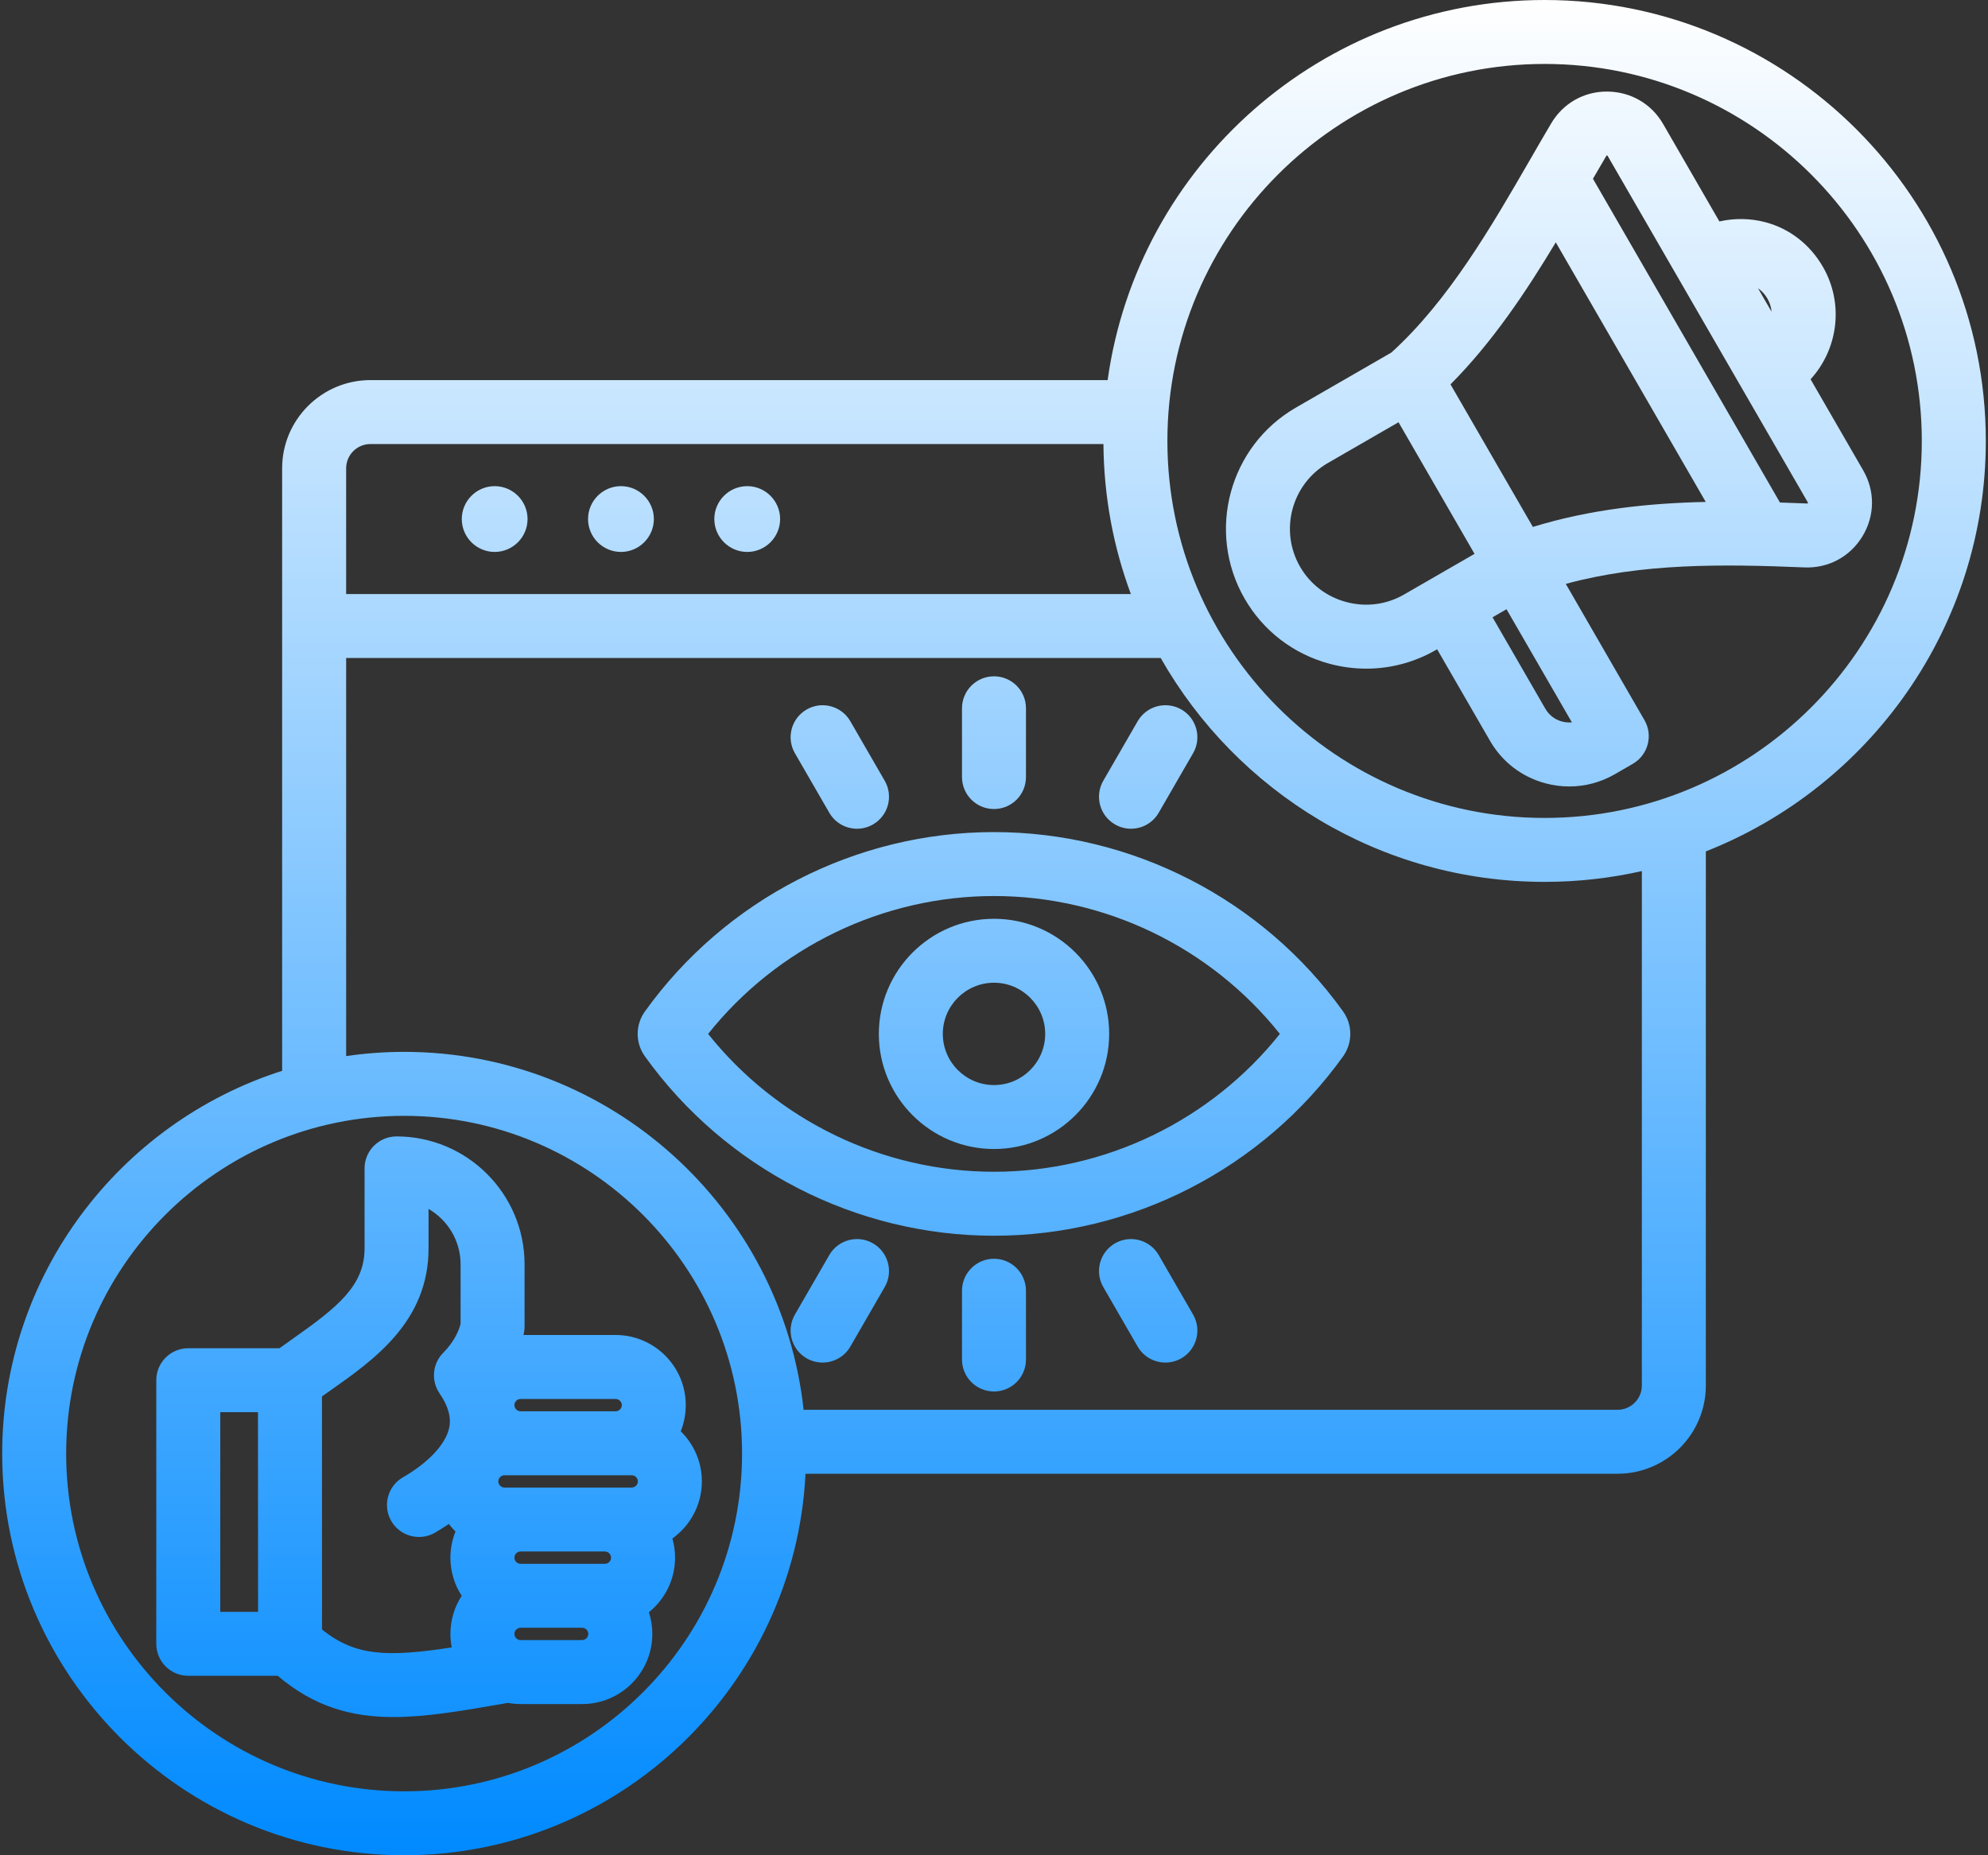 <svg width="60" height="56" viewBox="0 0 60 56" fill="none" xmlns="http://www.w3.org/2000/svg">
<rect x="0" y="0" width="60" height="56" fill="#333333" stroke="none"/>
<path d="M13.937 15.667C13.937 15.12 14.383 14.674 14.93 14.674C15.477 14.674 15.922 15.12 15.922 15.667C15.922 16.214 15.476 16.66 14.93 16.66C14.383 16.66 13.937 16.214 13.937 15.667ZM18.741 16.66C19.288 16.66 19.734 16.214 19.734 15.667C19.734 15.12 19.288 14.674 18.741 14.674C18.194 14.674 17.748 15.12 17.748 15.667C17.748 16.214 18.194 16.66 18.741 16.66ZM22.552 16.66C23.099 16.66 23.545 16.214 23.545 15.667C23.545 15.12 23.099 14.674 22.552 14.674C22.005 14.674 21.559 15.12 21.559 15.667C21.559 16.214 22.005 16.66 22.552 16.66ZM40.537 30.531C40.826 30.936 40.826 31.479 40.537 31.884C38.106 35.275 34.167 37.3 30 37.3C25.833 37.3 21.894 35.275 19.463 31.884C19.173 31.48 19.173 30.936 19.463 30.532C21.894 27.14 25.833 25.116 30 25.116C34.167 25.116 38.106 27.14 40.537 30.531ZM38.628 31.208C36.544 28.592 33.359 27.046 30 27.046C26.641 27.046 23.456 28.592 21.372 31.208C23.456 33.823 26.641 35.369 30 35.369C33.359 35.369 36.543 33.823 38.628 31.208ZM33.476 31.208C33.476 33.123 31.916 34.682 30 34.682C28.083 34.682 26.524 33.123 26.524 31.208C26.524 29.291 28.083 27.733 30 27.733C31.916 27.733 33.476 29.291 33.476 31.208ZM31.545 31.208C31.545 30.356 30.852 29.663 30 29.663C29.148 29.663 28.455 30.356 28.455 31.208C28.455 32.059 29.148 32.752 30 32.752C30.852 32.752 31.545 32.059 31.545 31.208ZM30 24.42C30.533 24.42 30.965 23.988 30.965 23.454V21.379C30.965 20.846 30.533 20.414 30 20.414C29.466 20.414 29.034 20.846 29.034 21.379V23.454C29.034 23.988 29.466 24.42 30 24.42ZM25.029 24.532C25.208 24.842 25.532 25.015 25.866 25.015C26.03 25.015 26.196 24.973 26.348 24.885C26.81 24.619 26.968 24.029 26.702 23.567L25.664 21.77C25.397 21.308 24.806 21.15 24.345 21.416C23.883 21.683 23.724 22.273 23.991 22.735L25.029 24.532ZM30 37.995C29.466 37.995 29.034 38.428 29.034 38.961V41.036C29.034 41.569 29.466 42.001 30 42.001C30.533 42.001 30.965 41.569 30.965 41.036V38.961C30.965 38.428 30.533 37.995 30 37.995ZM34.971 37.883C34.704 37.422 34.113 37.263 33.652 37.53C33.19 37.797 33.032 38.387 33.298 38.848L34.336 40.646C34.515 40.955 34.84 41.128 35.173 41.128C35.337 41.128 35.504 41.086 35.656 40.999C36.117 40.732 36.275 40.142 36.009 39.68L34.971 37.883ZM26.348 37.53C25.886 37.263 25.295 37.422 25.029 37.883L23.991 39.68C23.724 40.142 23.882 40.732 24.344 40.999C24.497 41.087 24.662 41.128 24.826 41.128C25.16 41.128 25.485 40.955 25.664 40.646L26.702 38.848C26.968 38.387 26.81 37.797 26.348 37.53ZM33.652 24.885C33.804 24.973 33.97 25.015 34.133 25.015C34.467 25.015 34.792 24.842 34.971 24.532L36.009 22.735C36.275 22.273 36.117 21.683 35.656 21.416C35.194 21.15 34.603 21.308 34.336 21.77L33.298 23.567C33.032 24.029 33.19 24.619 33.652 24.885ZM51.484 25.699V41.821C51.484 43.29 50.289 44.484 48.82 44.484H24.311C23.993 50.888 18.681 56 12.197 56C5.508 56 0.066 50.561 0.066 43.875C0.066 38.472 3.621 33.884 8.515 32.322V14.136C8.515 12.667 9.711 11.473 11.18 11.473H33.43C34.328 5 39.899 0 46.618 0C53.96 0 59.934 5.971 59.934 13.31C59.934 18.933 56.427 23.752 51.484 25.699ZM10.447 14.136V17.931H34.131C33.605 16.518 33.315 14.993 33.303 13.403H11.18C10.775 13.403 10.447 13.732 10.447 14.136ZM22.396 43.875C22.396 38.254 17.82 33.681 12.197 33.681C6.573 33.681 1.997 38.254 1.997 43.875C1.997 49.497 6.573 54.07 12.197 54.07C17.82 54.07 22.396 49.497 22.396 43.875ZM49.553 26.293C48.609 26.506 47.626 26.619 46.618 26.619C41.657 26.619 37.322 23.893 35.031 19.861H10.447V31.877C11.018 31.794 11.602 31.75 12.197 31.75C18.439 31.75 23.593 36.488 24.254 42.554H48.82C49.224 42.554 49.553 42.225 49.553 41.821V26.293ZM58.002 13.31C58.002 7.035 52.895 1.93 46.618 1.93C40.341 1.93 35.233 7.035 35.233 13.31C35.233 19.584 40.341 24.689 46.618 24.689C52.895 24.689 58.002 19.584 58.002 13.31ZM56.213 16.185C55.838 16.804 55.184 17.157 54.459 17.127C51.991 17.025 49.578 16.994 47.257 17.624L49.632 21.738C49.899 22.199 49.741 22.79 49.279 23.056L48.736 23.37C48.312 23.614 47.842 23.739 47.364 23.739C47.124 23.739 46.883 23.708 46.644 23.644C45.932 23.453 45.337 22.998 44.97 22.361L43.374 19.598L43.338 19.619C42.69 19.992 41.97 20.183 41.239 20.183C40.87 20.183 40.499 20.135 40.133 20.037C39.04 19.744 38.128 19.047 37.566 18.073C36.401 16.056 37.094 13.468 39.112 12.303L41.992 10.642C43.72 9.077 45.021 6.824 46.171 4.833C46.391 4.452 46.606 4.079 46.818 3.722C47.176 3.118 47.808 2.757 48.511 2.764C49.213 2.768 49.843 3.133 50.194 3.741L51.893 6.684C52.355 6.581 52.829 6.587 53.285 6.708C54.013 6.902 54.628 7.379 55.016 8.052C55.662 9.169 55.473 10.543 54.645 11.448L56.233 14.197C56.595 14.823 56.587 15.566 56.213 16.185ZM53.058 8.7L53.468 9.409C53.456 9.274 53.416 9.14 53.344 9.016C53.268 8.884 53.171 8.778 53.058 8.7ZM43.778 11.602L46.264 15.905C47.988 15.375 49.746 15.188 51.481 15.15L46.955 7.315C46.058 8.808 45.041 10.331 43.778 11.602ZM42.372 17.947L44.503 16.718L42.209 12.745L40.078 13.975C38.982 14.607 38.606 16.012 39.238 17.107C39.543 17.635 40.038 18.013 40.633 18.172C41.227 18.331 41.845 18.251 42.372 17.947ZM47.441 21.804L45.468 18.389L45.047 18.633L46.642 21.396C46.752 21.585 46.931 21.722 47.144 21.779C47.243 21.805 47.343 21.813 47.441 21.804ZM54.567 15.173C54.566 15.172 54.564 15.168 54.561 15.162L48.521 4.706C48.518 4.7 48.516 4.696 48.514 4.694C48.512 4.695 48.508 4.694 48.501 4.694C48.494 4.693 48.489 4.694 48.486 4.695C48.486 4.696 48.483 4.7 48.48 4.706C48.347 4.93 48.212 5.161 48.077 5.396L53.721 15.168C53.995 15.177 54.268 15.187 54.539 15.198C54.546 15.198 54.551 15.198 54.553 15.197C54.554 15.196 54.557 15.192 54.56 15.186C54.564 15.18 54.566 15.176 54.567 15.173ZM18.58 40.296C19.748 40.296 20.697 41.246 20.697 42.413C20.697 42.692 20.643 42.958 20.545 43.202C20.938 43.587 21.183 44.123 21.183 44.715C21.183 45.424 20.831 46.053 20.294 46.438C20.346 46.622 20.374 46.816 20.374 47.017C20.374 47.682 20.065 48.277 19.584 48.665C19.651 48.871 19.688 49.091 19.688 49.319C19.688 50.486 18.738 51.436 17.57 51.436H15.711C15.582 51.436 15.456 51.422 15.332 51.4L15.148 51.432C13.935 51.642 12.863 51.828 11.875 51.828C10.614 51.828 9.489 51.523 8.382 50.583H5.683C5.149 50.583 4.717 50.151 4.717 49.618V41.661C4.717 41.127 5.149 40.696 5.683 40.696H8.435C8.578 40.592 8.721 40.491 8.861 40.392C10.194 39.453 11.003 38.802 11.003 37.682V35.267C11.003 34.734 11.435 34.302 11.968 34.302C14.099 34.302 15.832 36.034 15.832 38.164V40.038C15.832 40.081 15.829 40.125 15.823 40.169C15.818 40.211 15.809 40.254 15.801 40.296H18.58ZM15.711 46.831C15.61 46.831 15.525 46.916 15.525 47.017C15.525 47.118 15.61 47.203 15.711 47.203H18.257C18.358 47.203 18.443 47.118 18.443 47.017C18.443 46.916 18.358 46.831 18.257 46.831H15.711ZM6.648 48.652H7.789C7.789 47.709 7.789 45.91 7.786 42.626H6.648V48.652ZM13.634 49.726C13.608 49.595 13.594 49.459 13.594 49.319C13.594 48.895 13.719 48.5 13.935 48.168C13.719 47.837 13.594 47.441 13.594 47.017C13.594 46.738 13.648 46.472 13.747 46.228C13.675 46.157 13.609 46.08 13.547 46C13.396 46.102 13.252 46.191 13.126 46.264C12.974 46.351 12.809 46.392 12.646 46.392C12.311 46.392 11.986 46.218 11.807 45.908C11.542 45.445 11.701 44.855 12.164 44.59C12.922 44.154 13.442 43.603 13.553 43.115C13.627 42.793 13.533 42.447 13.266 42.058C13.004 41.674 13.051 41.159 13.38 40.83C13.716 40.494 13.861 40.136 13.901 39.955V38.163C13.901 37.45 13.512 36.825 12.934 36.491V37.682C12.934 39.884 11.293 41.04 9.974 41.969C9.886 42.031 9.801 42.091 9.717 42.151C9.719 44.559 9.719 49.164 9.719 49.185C10.717 49.994 11.694 50.024 13.634 49.726ZM17.756 49.319C17.756 49.219 17.671 49.133 17.57 49.133C17.57 49.133 17.57 49.133 17.57 49.133H15.714C15.713 49.133 15.712 49.133 15.711 49.133C15.61 49.133 15.525 49.219 15.525 49.319C15.525 49.42 15.61 49.505 15.711 49.505H17.57C17.671 49.505 17.756 49.42 17.756 49.319ZM19.252 44.715C19.252 44.614 19.166 44.529 19.065 44.529H15.226C15.125 44.529 15.04 44.614 15.04 44.715C15.04 44.816 15.125 44.901 15.226 44.901H19.065C19.166 44.901 19.252 44.816 19.252 44.715ZM18.58 42.227H15.711C15.61 42.227 15.525 42.312 15.525 42.413C15.525 42.513 15.61 42.599 15.711 42.599H18.58C18.681 42.599 18.767 42.513 18.767 42.413C18.766 42.312 18.681 42.227 18.58 42.227Z" fill="url(#paint0_linear_3616_1435)"/>
<defs>
<linearGradient id="paint0_linear_3616_1435" x1="30" y1="0" x2="30" y2="56" gradientUnits="userSpaceOnUse">
<stop stop-color="white"/>
<stop offset="1" stop-color="#008AFF"/>
</linearGradient>
</defs>
</svg>
